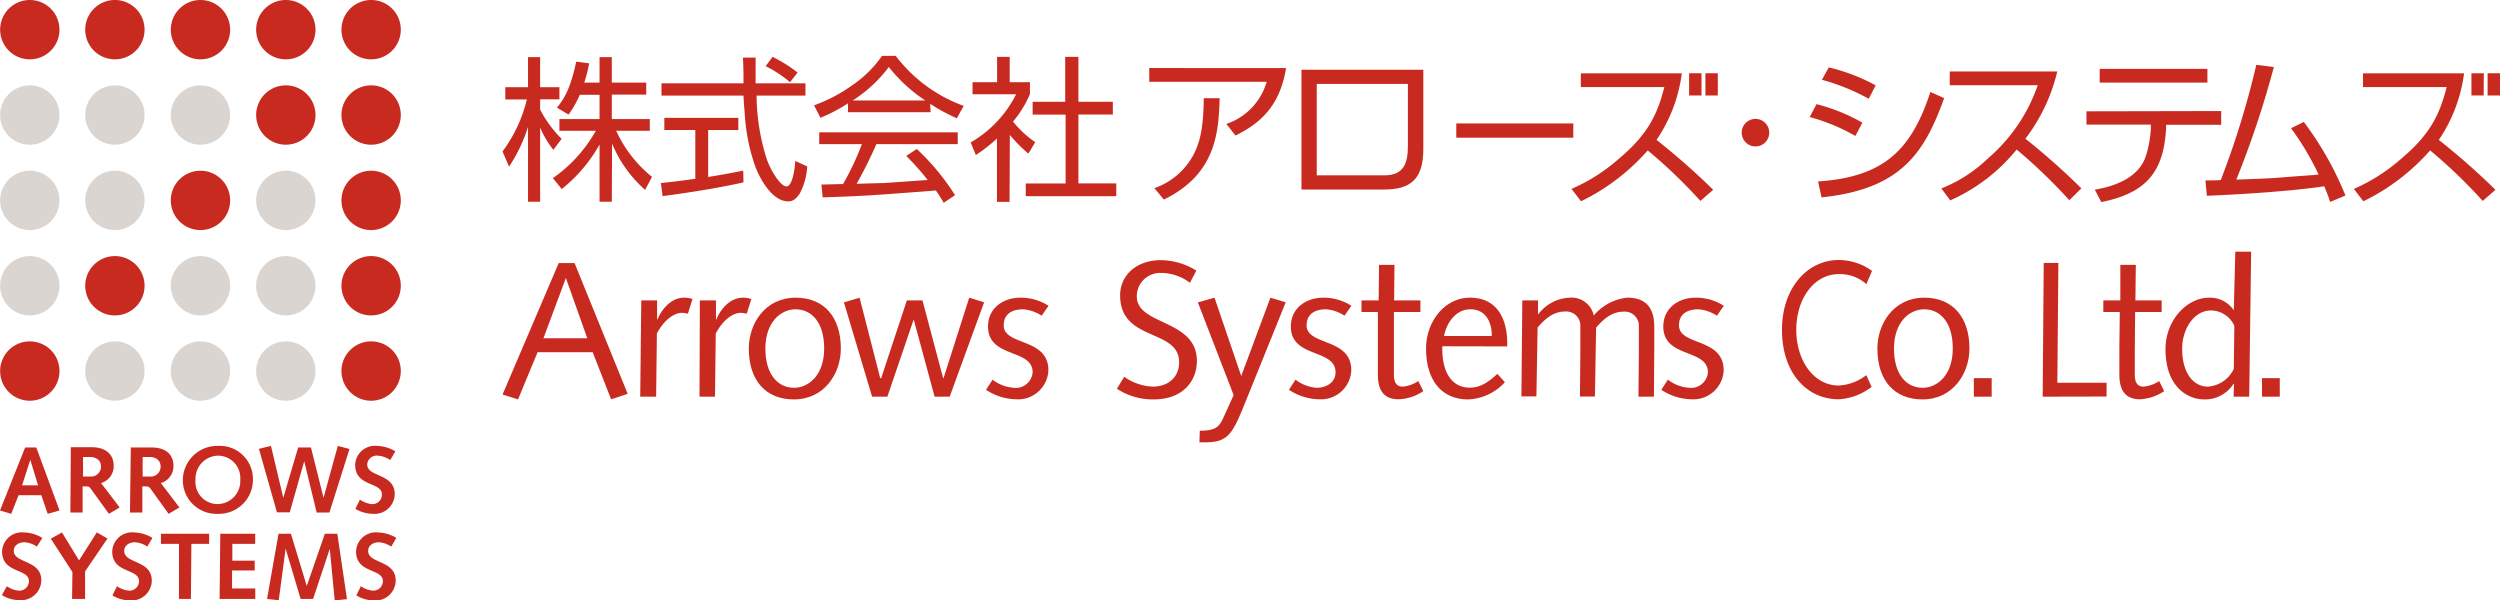 <svg id="レイヤー_1" data-name="レイヤー 1" xmlns="http://www.w3.org/2000/svg" viewBox="0 0 363.15 87.22"><defs><style>.cls-1{fill:#c92a20;}.cls-2{fill:#dbd5d2;}</style></defs><path class="cls-1" d="M8.64,4.3A4.31,4.31,0,1,1,4.33,0,4.31,4.31,0,0,1,8.64,4.3Z"/><path class="cls-1" d="M21,4.3A4.31,4.31,0,1,1,16.72,0,4.3,4.3,0,0,1,21,4.3Z"/><path class="cls-1" d="M33.43,4.3A4.31,4.31,0,1,1,29.12,0,4.31,4.31,0,0,1,33.43,4.3Z"/><path class="cls-1" d="M45.83,4.3A4.31,4.31,0,1,1,41.52,0,4.31,4.31,0,0,1,45.83,4.3Z"/><path class="cls-1" d="M58.22,4.3A4.31,4.31,0,1,1,53.92,0,4.3,4.3,0,0,1,58.22,4.3Z"/><path class="cls-2" d="M8.64,16.7a4.31,4.31,0,1,1-4.31-4.3A4.31,4.31,0,0,1,8.64,16.7Z"/><path class="cls-2" d="M21,16.7a4.31,4.31,0,1,1-4.31-4.3A4.3,4.3,0,0,1,21,16.7Z"/><path class="cls-2" d="M33.43,16.7a4.31,4.31,0,1,1-4.31-4.3A4.31,4.31,0,0,1,33.43,16.7Z"/><path class="cls-1" d="M45.83,16.7a4.31,4.31,0,1,1-4.31-4.3A4.31,4.31,0,0,1,45.83,16.7Z"/><path class="cls-1" d="M58.22,16.7a4.31,4.31,0,1,1-4.3-4.3A4.3,4.3,0,0,1,58.22,16.7Z"/><path class="cls-2" d="M8.64,29.1a4.31,4.31,0,1,1-4.31-4.3A4.31,4.31,0,0,1,8.64,29.1Z"/><path class="cls-2" d="M21,29.1a4.31,4.31,0,1,1-4.31-4.3A4.3,4.3,0,0,1,21,29.1Z"/><path class="cls-1" d="M33.43,29.1a4.31,4.31,0,1,1-4.31-4.3A4.31,4.31,0,0,1,33.43,29.1Z"/><path class="cls-2" d="M45.83,29.1a4.31,4.31,0,1,1-4.31-4.3A4.31,4.31,0,0,1,45.83,29.1Z"/><path class="cls-1" d="M58.22,29.1a4.31,4.31,0,1,1-4.3-4.3A4.3,4.3,0,0,1,58.22,29.1Z"/><path class="cls-2" d="M8.64,41.5a4.31,4.31,0,1,1-4.31-4.3A4.31,4.31,0,0,1,8.64,41.5Z"/><path class="cls-1" d="M21,41.5a4.31,4.31,0,1,1-4.31-4.3A4.3,4.3,0,0,1,21,41.5Z"/><path class="cls-2" d="M33.43,41.5a4.31,4.31,0,1,1-4.31-4.3A4.31,4.31,0,0,1,33.43,41.5Z"/><path class="cls-2" d="M45.83,41.5a4.31,4.31,0,1,1-4.31-4.3A4.31,4.31,0,0,1,45.83,41.5Z"/><path class="cls-1" d="M58.22,41.5a4.31,4.31,0,1,1-4.3-4.3A4.3,4.3,0,0,1,58.22,41.5Z"/><path class="cls-1" d="M8.64,53.9a4.31,4.31,0,1,1-4.31-4.31A4.3,4.3,0,0,1,8.64,53.9Z"/><path class="cls-2" d="M21,53.9a4.31,4.31,0,1,1-4.31-4.31A4.3,4.3,0,0,1,21,53.9Z"/><path class="cls-2" d="M33.43,53.9a4.31,4.31,0,1,1-4.31-4.31A4.3,4.3,0,0,1,33.43,53.9Z"/><path class="cls-2" d="M45.83,53.9a4.31,4.31,0,1,1-4.31-4.31A4.3,4.3,0,0,1,45.83,53.9Z"/><path class="cls-1" d="M58.22,53.9a4.31,4.31,0,1,1-4.3-4.31A4.29,4.29,0,0,1,58.22,53.9Z"/><path class="cls-1" d="M5.53,70.5H3.21L4.4,66.79h0ZM2.7,71.93H6l.93,2.71,1.72-.49L5.27,65H3.65L0,74.15l1.63.49Z"/><path class="cls-1" d="M12.06,69.22l0-2.84h1c.9,0,1.61.47,1.61,1.38a1.44,1.44,0,0,1-1.57,1.46Zm-1.84,5.23H12v-3.8h.55a.72.72,0,0,1,.63.33l2.64,3.66,1.56-.93-2.7-3.54a2.56,2.56,0,0,0,1.84-2.47c0-1.51-.94-2.74-3.23-2.74h-3Z"/><path class="cls-1" d="M20.72,69.22l0-2.84h1c.89,0,1.61.47,1.61,1.38a1.44,1.44,0,0,1-1.57,1.46Zm-1.84,5.23h1.8v-3.8h.55a.73.73,0,0,1,.63.33l2.63,3.66,1.57-.93-2.7-3.54A2.55,2.55,0,0,0,25.2,67.7C25.2,66.19,24.27,65,22,65H19Z"/><path class="cls-1" d="M28.4,69.7a3.35,3.35,0,0,1,3.25-3.51A3.25,3.25,0,0,1,34.9,69.7a3.33,3.33,0,0,1-3.25,3.52A3.22,3.22,0,0,1,28.4,69.7Zm-1.84,0a4.88,4.88,0,0,0,5.09,4.94,4.94,4.94,0,0,0,5.09-4.94,4.82,4.82,0,0,0-5.09-4.93A5,5,0,0,0,26.56,69.7Z"/><path class="cls-1" d="M37.61,65.2l1.75-.43,1.79,7.54h0L43.31,65h1.86L47,72.31h0l2.07-7.54,1.7.45-2.92,9.23H46L44.19,67h0l-2.1,7.42H40.23Z"/><path class="cls-1" d="M52.29,72.57a3.53,3.53,0,0,0,1.67.65,1.38,1.38,0,0,0,1.52-1.38c0-1.89-3.89-1.08-3.89-4.32a2.87,2.87,0,0,1,3.17-2.75,5.39,5.39,0,0,1,2.67.79l-.74,1.26a3.75,3.75,0,0,0-1.8-.63,1.38,1.38,0,0,0-1.55,1.28c0,1.86,4,1.27,4,4.31a2.93,2.93,0,0,1-3.14,2.86,5.12,5.12,0,0,1-2.58-.72Z"/><path class="cls-1" d="M1,85.15a3.51,3.51,0,0,0,1.67.64,1.38,1.38,0,0,0,1.53-1.37c0-1.89-3.9-1.08-3.9-4.32a2.88,2.88,0,0,1,3.17-2.76,5.41,5.41,0,0,1,2.68.8L5.36,79.4a3.61,3.61,0,0,0-1.79-.63C2.77,78.77,2,79.19,2,80c0,1.87,4,1.28,4,4.31a2.94,2.94,0,0,1-3.15,2.87,5.06,5.06,0,0,1-2.58-.73Z"/><path class="cls-1" d="M10.52,83.09,7.38,78.25,9,77.34l2.48,4.06,2.58-4.06,1.55.89L12.36,83l0,4H10.47Z"/><path class="cls-1" d="M17,85.15a3.51,3.51,0,0,0,1.67.64,1.38,1.38,0,0,0,1.52-1.37c0-1.89-3.89-1.08-3.89-4.32a2.88,2.88,0,0,1,3.17-2.76,5.4,5.4,0,0,1,2.67.8l-.74,1.26a3.65,3.65,0,0,0-1.8-.63c-.79,0-1.55.42-1.55,1.27,0,1.87,4,1.28,4,4.31a2.93,2.93,0,0,1-3.14,2.87,5,5,0,0,1-2.58-.73Z"/><path class="cls-1" d="M26,79H23.38V77.53h7V79H27.8l-.07,8H26Z"/><path class="cls-1" d="M32,77.53h5.07V79H33.75l0,2.44H37v1.43H33.71v2.61h3.37V87H31.9Z"/><path class="cls-1" d="M40.46,77.53h1.8l2.3,7.59h0l2.63-7.59H49l1.4,9.5-1.78.19-.72-7.49h0L45.48,87H43.67l-2.18-7.3h0l-1,7.49L38.79,87Z"/><path class="cls-1" d="M52.42,85.15a3.55,3.55,0,0,0,1.68.64,1.38,1.38,0,0,0,1.52-1.37c0-1.89-3.9-1.08-3.9-4.32a2.88,2.88,0,0,1,3.17-2.76,5.41,5.41,0,0,1,2.68.8l-.74,1.26a3.65,3.65,0,0,0-1.8-.63c-.79,0-1.55.42-1.55,1.27,0,1.87,4,1.28,4,4.31a2.93,2.93,0,0,1-3.14,2.87,5,5,0,0,1-2.58-.73Z"/><path class="cls-1" d="M85.31,49.14H78.94l3.26-8.76h0ZM73,57.31l2.25.71,2.84-6.86h8L88.77,58l2.41-.79-7.72-19h-2.3Z"/><path class="cls-1" d="M93.15,43.64h2.3l0,2.72.06.06c.48-1.27,1.85-3.18,3.87-3.18a3.67,3.67,0,0,1,1.21.2l-.67,2.13a4.21,4.21,0,0,0-.87-.13c-.93,0-2.42.75-3.63,3l-.11,9.18H93Z"/><path class="cls-1" d="M101.66,43.64H104l0,2.72.06.06c.47-1.27,1.85-3.18,3.87-3.18a3.67,3.67,0,0,1,1.21.2l-.67,2.13a4.31,4.31,0,0,0-.87-.13c-.93,0-2.42.75-3.63,3l-.11,9.18h-2.25Z"/><path class="cls-1" d="M111.18,50.63c0-3.88,2.28-5.7,4.38-5.7,2.28,0,4.16,1.82,4.16,5.7s-2.27,5.7-4.38,5.7C113.07,56.33,111.18,54.5,111.18,50.63Zm-2.41,0c0,4.61,2.44,7.39,6.54,7.39,4.44,0,6.83-3.77,6.83-7.39,0-4.58-2.45-7.39-6.55-7.39C111.15,43.24,108.77,47,108.77,50.63Z"/><path class="cls-1" d="M122.59,43.92l2.27-.68,3,11.69H128l3.73-11.29H134L137,54.93h.06l3.73-11.69,2.16.68-5,13.7h-2.19L132.75,46.5h-.06L128.9,57.62h-2.22Z"/><path class="cls-1" d="M144.18,55.15a5.69,5.69,0,0,0,3.09,1.18A2.45,2.45,0,0,0,150,54.08c0-3.48-6.48-2-6.48-6.65,0-2.64,2.16-4.19,4.71-4.19a7.44,7.44,0,0,1,4.08,1.18l-1,1.44a5.67,5.67,0,0,0-2.67-.93c-1.63,0-2.84.67-2.84,2.33,0,3,6.49,1.77,6.49,6.52A4.4,4.4,0,0,1,147.6,58a8.11,8.11,0,0,1-4.37-1.38Z"/><path class="cls-1" d="M163.3,54.73a7.7,7.7,0,0,0,4.13,1.43c2.28,0,3.85-1.37,3.85-3.54,0-4.94-8.57-2.92-8.57-9.71,0-3,2.45-5.12,5.9-5.12a9.9,9.9,0,0,1,5.17,1.52l-.93,1.77a6.92,6.92,0,0,0-4.13-1.43,3.39,3.39,0,0,0-3.59,3.4c0,4.27,8.73,3.28,8.73,9.38,0,2.89-2,5.59-6.29,5.59a9.53,9.53,0,0,1-5.33-1.55Z"/><path class="cls-1" d="M174.28,62.57c2.2,0,2.81-.51,3.4-1.83l1.52-3.34L174,43.92l2.42-.68,3.88,11.38h0l4.24-11.38,2.22.68-6.24,15.44c-1.57,3.85-2.38,4.89-5.39,4.89h-.9Z"/><path class="cls-1" d="M188.19,55.15a5.65,5.65,0,0,0,3.08,1.18c1.24,0,2.73-.67,2.73-2.25,0-3.48-6.49-2-6.49-6.65,0-2.64,2.17-4.19,4.72-4.19a7.43,7.43,0,0,1,4.07,1.18l-1,1.44a5.59,5.59,0,0,0-2.66-.93c-1.63,0-2.84.67-2.84,2.33,0,3,6.49,1.77,6.49,6.52A4.41,4.41,0,0,1,191.61,58a8.14,8.14,0,0,1-4.38-1.38Z"/><path class="cls-1" d="M200.26,43.64l.06-5.17h2.24l-.05,5.17h3.82v1.68h-3.85l0,5.73c0,1.57,0,2.61,0,3.32,0,1.15.34,1.79,1.3,1.79a4.82,4.82,0,0,0,2.24-.81l.73,1.46A6.78,6.78,0,0,1,203.15,58c-2.16,0-3-1.35-3-3.57,0-.93,0-2.08,0-4l0-5.11h-2.38V43.64Z"/><path class="cls-1" d="M209.76,48.81c.36-1.91,1.71-3.88,3.82-3.88,2.27,0,3.12,1.88,3.12,3.88Zm9.18,1.51v-.45c0-3.76-1.63-6.63-5.39-6.63s-6.4,3.54-6.4,7.39c0,4.58,2.24,7.39,6.12,7.39a7.63,7.63,0,0,0,5.33-2.5l-1.09-1.21c-1.2,1.09-2.38,2-4,2-2.86,0-4-2.61-4-5.53v-.48Z"/><path class="cls-1" d="M221.13,43.64h2.28l0,2h.05A6,6,0,0,1,228,43.24a3.29,3.29,0,0,1,3.51,2.59,7.34,7.34,0,0,1,4.86-2.59c2.89,0,3.93,1.66,3.93,4.25,0,1.06,0,2.13,0,3.2l-.05,6.93H238l.06-6.29c0-1.23,0-2.47,0-3.84a2.06,2.06,0,0,0-2.21-2.22c-1.66,0-2.87,1-4,2.33l-.17,10H229.5l.06-6.29c0-1.23,0-2.47,0-3.84a2.06,2.06,0,0,0-2.21-2.22c-1.66,0-2.87,1-4,2.33l-.17,10H221Z"/><path class="cls-1" d="M242.28,55.15a5.65,5.65,0,0,0,3.09,1.18,2.45,2.45,0,0,0,2.72-2.25c0-3.48-6.48-2-6.48-6.65,0-2.64,2.16-4.19,4.71-4.19a7.44,7.44,0,0,1,4.08,1.18l-1,1.44a5.67,5.67,0,0,0-2.67-.93c-1.63,0-2.84.67-2.84,2.33,0,3,6.49,1.77,6.49,6.52A4.4,4.4,0,0,1,245.71,58a8.18,8.18,0,0,1-4.39-1.38Z"/><path class="cls-1" d="M271.11,41.28a5.7,5.7,0,0,0-4-1.46c-3.62,0-6.18,3.59-6.18,8.09S263.48,56,267.1,56a7.16,7.16,0,0,0,4-1.51l.77,1.71A8.64,8.64,0,0,1,267.1,58c-4.61,0-8.25-3.77-8.25-10.11,0-6,3.64-10.12,8.25-10.12a8.3,8.3,0,0,1,4.83,1.58Z"/><path class="cls-1" d="M275.12,50.63c0-3.88,2.28-5.7,4.39-5.7,2.27,0,4.15,1.82,4.15,5.7s-2.27,5.7-4.38,5.7C277,56.33,275.12,54.5,275.12,50.63Zm-2.41,0c0,4.61,2.44,7.39,6.54,7.39,4.44,0,6.83-3.77,6.83-7.39,0-4.58-2.45-7.39-6.55-7.39C275.1,43.24,272.71,47,272.71,50.63Z"/><path class="cls-1" d="M286.72,54.93h2.59v2.69h-2.59Z"/><path class="cls-1" d="M296.72,57.62l.15-19.43H299l-.15,17.41H306v2Z"/><path class="cls-1" d="M308,43.64l0-5.17h2.25l-.06,5.17H314v1.68h-3.85l-.05,5.73c0,1.57,0,2.61,0,3.32,0,1.15.34,1.79,1.29,1.79a4.9,4.9,0,0,0,2.25-.81l.73,1.46A6.84,6.84,0,0,1,310.86,58c-2.16,0-3-1.35-3-3.57,0-.93,0-2.08,0-4l.06-5.11h-2.39V43.64Z"/><path class="cls-1" d="M324.48,53.58a4.48,4.48,0,0,1-3.79,2.58c-1.91,0-3.71-1.74-3.71-5.53,0-2.78,1.69-5.53,4.18-5.53a3.73,3.73,0,0,1,3.4,2.24Zm0-8.51h0a4.16,4.16,0,0,0-3.6-1.83c-3.17,0-6.32,3.23-6.32,7.48,0,5.5,3.23,7.3,5.62,7.3a4.91,4.91,0,0,0,4.27-2.28h.06l-.06,1.88h2.27L327,36.56h-2.3Z"/><path class="cls-1" d="M328.58,54.93h2.58v2.69h-2.58Z"/><path class="cls-1" d="M88.87,29.3H87.09V21a22.12,22.12,0,0,1-5.49,6.46l-1.29-1.58A20.94,20.94,0,0,0,86.55,19H81.26V17.3h5.83V13.77H84.22a14.49,14.49,0,0,1-1.63,2.87l-1.69-1c1.11-1.35,2-2.89,2.8-6.68l1.88.24A21.19,21.19,0,0,1,84.87,12h2.22V8.3h1.78V12h5v1.74h-5V17.3h5.52V19H89.51a18.33,18.33,0,0,0,5.2,6.69l-1,1.89a18.16,18.16,0,0,1-4.8-6.73Zm-8.49-7.53a14.14,14.14,0,0,1-1.92-3.25V29.3H76.7V18.43a22.44,22.44,0,0,1-2.76,5.78L73,22a20.87,20.87,0,0,0,3.53-7.55H73.4V12.67h3.3V8.3h1.76v4.37h2.8v1.76h-2.8v1.49a17.22,17.22,0,0,0,3.12,4.25Z"/><path class="cls-1" d="M108,26.49c-3.73.84-8,1.5-11.75,2L96,26.59c.92-.1,2.12-.21,5-.62V18.88H96.5V17.12h10.75v1.76h-4.38v6.83c1.69-.28,3.39-.57,5.09-.93Zm1.76-18.12c0,.93,0,1.74,0,3.73H117v1.79H109.9a31,31,0,0,0,1.47,9.19c.56,1.67,2,4,2.89,4,.63,0,1.13-1.6,1.26-3.7l1.74.79a9.65,9.65,0,0,1-1.08,3.93c-.7,1.08-1.29,1.15-1.7,1.15-2.48,0-4.36-3.75-4.92-5.51a28.06,28.06,0,0,1-1.38-7.19C108,14.23,108,14,108,13.89H96.09V12.1H108c0-1.08,0-2.4-.08-3.73Zm5,3.57a17.74,17.74,0,0,0-3.54-2.33l1-1.35a20.43,20.43,0,0,1,3.64,2.28Z"/><path class="cls-1" d="M123.87,14.59a19.86,19.86,0,0,0,5.24-4.86,22.35,22.35,0,0,0,5.29,4.86Zm7.77,8.06a37.53,37.53,0,0,1,3.12,3.5c-.91.05-5.33.37-6.33.44-.36,0-2.53.06-4,.11a63,63,0,0,0,2.87-5.76h11.82V19.22H119v1.72h6.2a40.18,40.18,0,0,1-2.74,5.8c-.7,0-2.71.07-3.14.07l.18,1.86c6.35-.21,7.35-.3,16.45-1,.52.75.79,1.2,1.13,1.79l1.65-1.11a34,34,0,0,0-5.56-6.71Zm3.48-7.57a26,26,0,0,0,3.87,2.1l1-1.8a21.59,21.59,0,0,1-9.87-7.26h-2a16.65,16.65,0,0,1-4.2,4.18,23.1,23.1,0,0,1-5.67,3l.93,1.81a24.1,24.1,0,0,0,4-2.1V16.3h12Z"/><path class="cls-1" d="M146.65,29.32h-1.83v-9.2a22.86,22.86,0,0,1-3.07,2.4L141,20.69a16.74,16.74,0,0,0,6.6-7h-6.33V11.94h3.57V8.26h1.83v3.68h2.94v1.72a15.43,15.43,0,0,1-2.46,4,15.28,15.28,0,0,0,3.23,3l-1,1.65a21.15,21.15,0,0,1-2.69-2.71Zm10-21.06v6.53h5v1.85h-5v10h5.5V28.5H149V26.65h5.79v-10H150V14.79h4.73V8.26Z"/><path class="cls-1" d="M186.81,9.89c-.93,5.8-4.06,8.16-7.34,9.8L178.14,18A9.1,9.1,0,0,0,184,11.88H166.94v-2ZM167.69,27.33a10.21,10.21,0,0,0,6-5.52c.79-1.84,1.12-3.83,1.17-7.55l2.31,0c-.16,4.82-.44,11-8.11,14.73Z"/><path class="cls-1" d="M204.51,21.26c0,2.68-.76,4.21-3.44,4.21h-9.8V12.19h13.24ZM189.05,10.13v17.4h12c3.81,0,5.7-1.47,5.7-5.85V10.13Z"/><path class="cls-1" d="M228.54,17.93V20h-17V17.93Z"/><path class="cls-1" d="M247.16,13.87h-1.8V10.64h1.8Z"/><path class="cls-1" d="M249.53,13.87h-1.8V10.64h1.8Z"/><path class="cls-1" d="M247,29.19a73.66,73.66,0,0,0-7.65-7.34,30.79,30.79,0,0,1-9.69,7.39l-1.38-1.8a26.2,26.2,0,0,0,6.82-4.33c4.16-3.5,5.61-6.3,6.66-10.46H229.63v-2H244.3a22.22,22.22,0,0,1-3.67,9.67,102.42,102.42,0,0,1,8.23,7.25Z"/><path class="cls-1" d="M360.78,13.87H359V10.64h1.8Z"/><path class="cls-1" d="M363.15,13.87h-1.8V10.64h1.8Z"/><path class="cls-1" d="M360.64,29.19A73.56,73.56,0,0,0,353,21.85a30.94,30.94,0,0,1-9.7,7.39l-1.38-1.8a26.2,26.2,0,0,0,6.82-4.33c4.16-3.5,5.61-6.3,6.66-10.46H343.25v-2h14.68a22.22,22.22,0,0,1-3.67,9.67,102.42,102.42,0,0,1,8.23,7.25Z"/><path class="cls-1" d="M255,21.27a2,2,0,1,1,2-2A2,2,0,0,1,255,21.27Z"/><path class="cls-1" d="M271.45,14.35a30.47,30.47,0,0,0-6.8-2.76l1-1.8a27.44,27.44,0,0,1,6.81,2.61Zm-1.94,5.4A27.74,27.74,0,0,0,262.87,17l1-1.87a26.46,26.46,0,0,1,6.66,2.69Zm-5.42,6.61c9.65-.65,13.58-4.65,16.32-13l2,.89c-2.9,8.08-6.36,13.23-17.81,14.42Z"/><path class="cls-1" d="M282,27.37A20.64,20.64,0,0,0,288.78,23,24.47,24.47,0,0,0,296,12.38H283.22v-2h15.62a25.92,25.92,0,0,1-4.63,9.77,100.91,100.91,0,0,1,8.13,7.21l-1.75,1.72a79.05,79.05,0,0,0-7.65-7.36,26,26,0,0,1-9.65,7.39Z"/><path class="cls-1" d="M320.65,10v2H305V10Zm2,6.13v2h-8l0,.46c-.33,6.13-2.64,9.42-9.42,10.76l-.94-1.8c3.21-.54,6.43-1.87,7.42-4.89a15.58,15.58,0,0,0,.72-4l0-.56-9.35,0V16.17Z"/><path class="cls-1" d="M334.65,17.71A46.94,46.94,0,0,1,340.7,28.4l-2.22.93c-.28-.84-.4-1.16-.86-2.27-4.7.71-12.11,1.18-17.05,1.38l-.21-2.24a21.78,21.78,0,0,0,2.23-.05,125,125,0,0,0,5.16-16.73l2.55.32a139.13,139.13,0,0,1-5.45,16.34c.8,0,5-.18,5.29-.21l6.66-.51a40.07,40.07,0,0,0-4-6.73Z"/></svg>